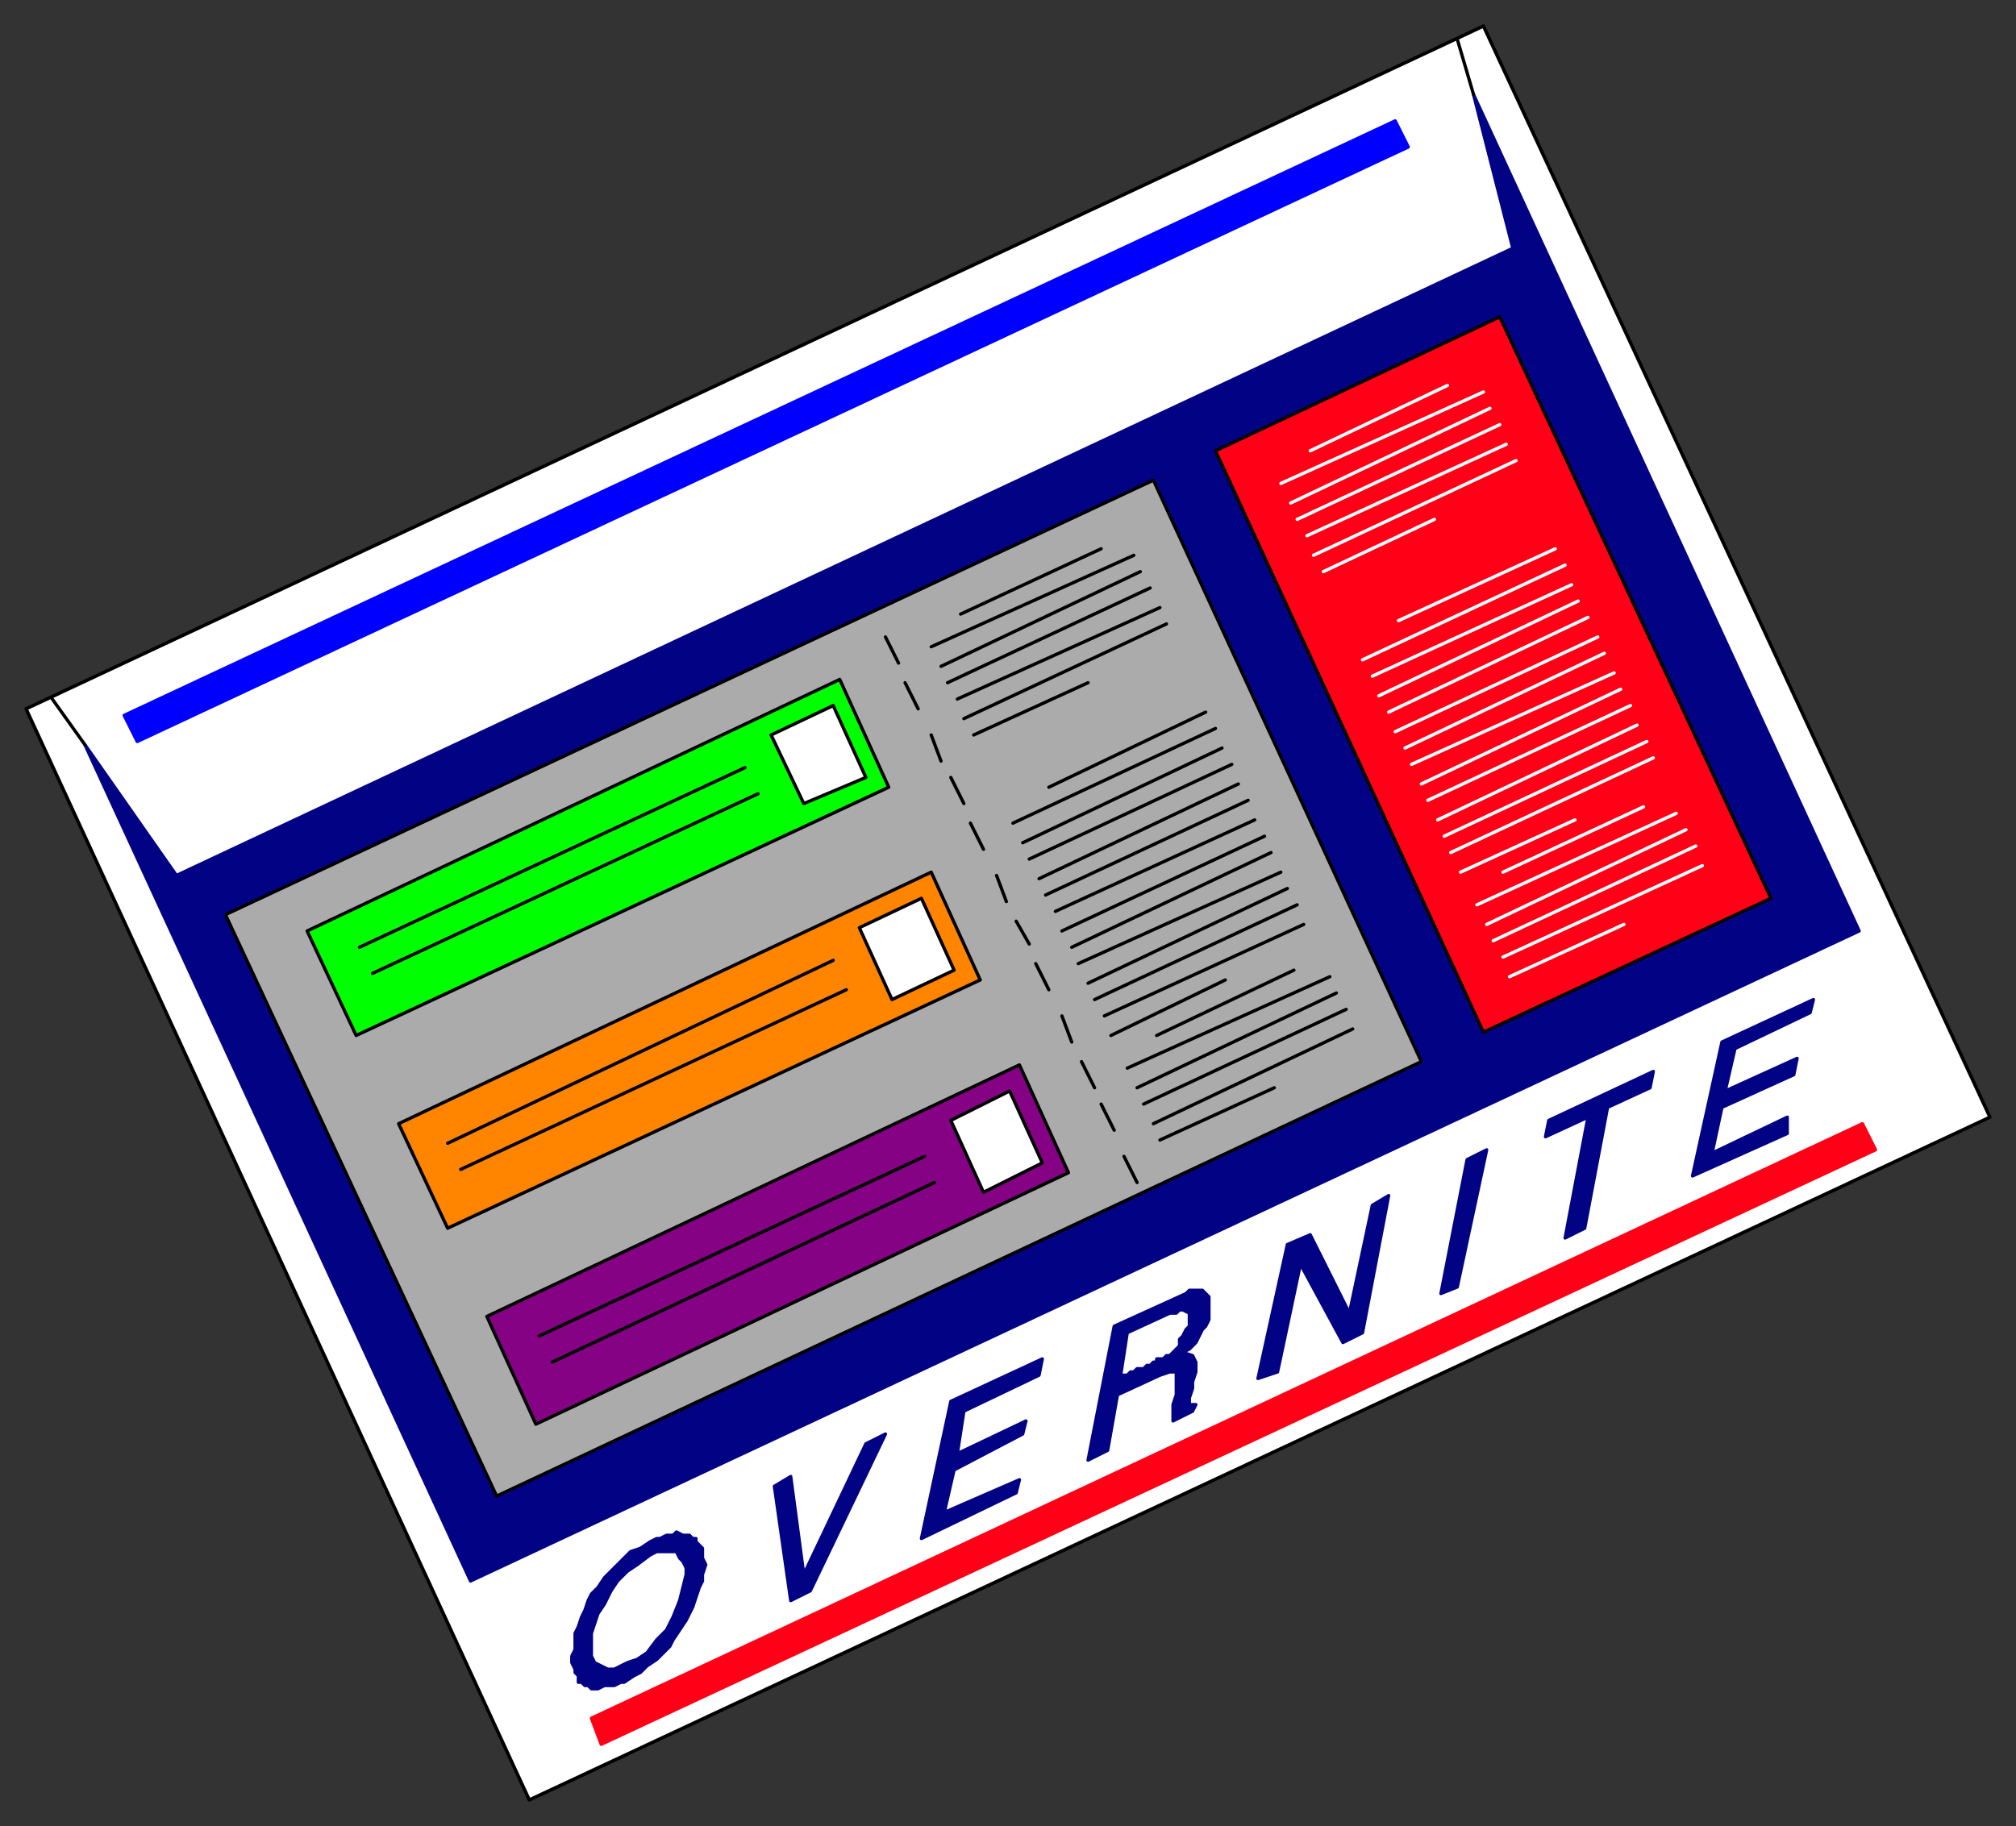 <svg xmlns="http://www.w3.org/2000/svg" fill-rule="evenodd" height="559" preserveAspectRatio="none" stroke-linecap="round" width="617"><rect width="100%" height="100%" fill="#333333" stroke="none"/><style>.brush0{fill:#fff}.pen0{stroke:#000;stroke-width:1;stroke-linejoin:round}.brush1{fill:#020285}.pen1{stroke:#020285;stroke-width:1;stroke-linejoin:round}.brush3{fill:#ff0016}</style><path class="pen0 brush0" d="m8 217 154 334 447-209L454 8 8 217z"/><path class="pen0 brush0" d="m8 217 154 334 447-209L454 8 8 217z"/><path class="pen1 brush1" d="m26 228 118 256 425-199L451 29l12 47L54 268l-28-40z"/><path class="pen0" style="fill:#ababab" d="m69 280 83 178 283-133-82-178L69 280z"/><path class="pen0 brush3" d="m372 138 82 178 88-41-83-178-87 41z"/><path class="pen0" style="fill:#0f0" d="m94 285 15 32 163-76-15-33-163 77z"/><path class="pen0" style="fill:#ff8500" d="m122 344 15 32 163-76-15-33-163 77z"/><path class="pen0" style="fill:#850285" d="m149 403 15 33 163-77-15-33-163 77z"/><path class="brush3" style="stroke:#ff0016;stroke-width:1;stroke-linejoin:round" d="m184 534 390-182-4-8-389 182 3 8z"/><path style="stroke:#00f;stroke-width:1;stroke-linejoin:round;fill:#00f" d="M42 227 431 45l-4-8L38 219l4 8z"/><path fill="none" d="m443 118-42 20m-6 16 61-29m-64 23 62-28m-57 39 62-29m2 6-61 28m2 6 62-29m-59 34 34-16m-11 31 48-22m3 5-62 29m3 5 61-28m-59 34 61-29m-58 34 61-29m-59 35 62-29m2 5-61 29m2 5 62-28m-59 34 61-29m-59 34 62-29m-59 35 61-29m3 5-62 29m2 5 62-29m-59 35 35-16m21-4-43 20m-8 10 61-28m-58 34 61-29m3 5-62 29m3 5 61-28m-59 34 35-16" style="stroke:#fff;stroke-width:1;stroke-linejoin:round"/><path class="pen0" fill="none" d="m451 29-5-17M26 228l-10-14m255-19 4 8m36 79 4 7m-24-51 4 8m-18-37 4 8m36 78 4 8m-24-51 4 8m-16-35 3 8m17 35 3 8m29-108-43 20m-9 10 62-28m-19 120 61-29m-74 2 62-29m-89-30 61-29m-31 94 61-29m-89-31 62-29m-32 94 62-29m-27-59-62 28m91 37-61 28m-28-59 62-29m-32 94 62-29m-89-31 35-16m-12 32 48-23m3 5-62 29m3 6 61-29m-43 96 4 8m2 5 4 8m-16-35 3 8m16 35 4 8m48-65-42 20m-9 10 62-28m-77-4 62-28m-44 66 61-29m-76-3 61-29m18 37-62 29m47-61-62 29m18 38 61-29m-76-4 61-28m-44 66 35-16m-50-16 35-17"/><path class="pen0 brush0" d="m255 216 10 22-19 8-10-21 19-9zm27 59 10 22-19 9-10-22 19-9zm27 59 10 22-18 9-10-22 18-9z"/><path class="pen0" fill="none" d="m110 290 118-55m-91 115 118-56m-90 115 118-55m-51-111-118 55m145 5-118 55m145 4-117 55"/><path class="pen1 brush1" d="m518 360 9-41 28-13-1 4-23 11-3 13 22-10-1 5-22 10-3 14 23-11v5l-29 13zm-39 19 7-37-13 6 1-5 32-15-1 5-13 6-7 37-6 3zm-38 17 8-41 6-3-9 42-5 2zm-56 26 9-41 7-3 12 24 7-33 5-3-8 42-6 3-13-24-7 33-6 2zm-52 25 8-41 22-10 1-1h4l1 1 1 1v7l-1 2-1 1-1 2-1 2-2 2-2 1 3 1 1 2v3l-1 3v2l-1 3v2h2l-1 2-6 3v-5l1-3v-7h-2l-3 1-13 6-3 17-6 3zm-51 24 9-42 28-13-1 5-23 11-2 13 21-10-1 4-21 11-3 13 23-10-1 4-29 14zm-40 19-5-35 5-3 4 30 19-40 6-3-23 48-6 3zm-67 17 1-2v-5l1-2 1-3 1-2 1-3 1-2 2-2 2-3 2-2 2-2 2-2 2-2 3-1 3-2 2-1h1l2-1h2l1-1 2 1h2l1 1h1v1l1 1 1 1v3l1 2-1 3v2l-1 2-1 3-1 3-1 2-1 2-2 3-2 3-1 2-2 2-2 2-3 2-2 2-2 1-3 2h-1l-2 1h-3l-2 1h-2l-1-1h-1l-1-1h-1v-2l-1-1v-1l-1-2v-2z"/><path class="pen1 brush0" d="M343 421h2l1-1h1l1-1h2l1-1h1l1-1h1v-1h2l1-1h1l1-1 1-1 1-1v-2l1-1 1-2 1-1v-4h0l-2-1h-1l-1 1h-2l-13 6-2 13zm-162 79v7l1 2 2 1 2 1h2l4-2 3-1 3-2 3-4 3-3 2-4 2-5 1-4 1-4v-2l-1-2-1-1-1-2h-6l-2 1-4 3-3 2-3 3-2 3-2 4-2 3-1 3-1 3z"/></svg>
